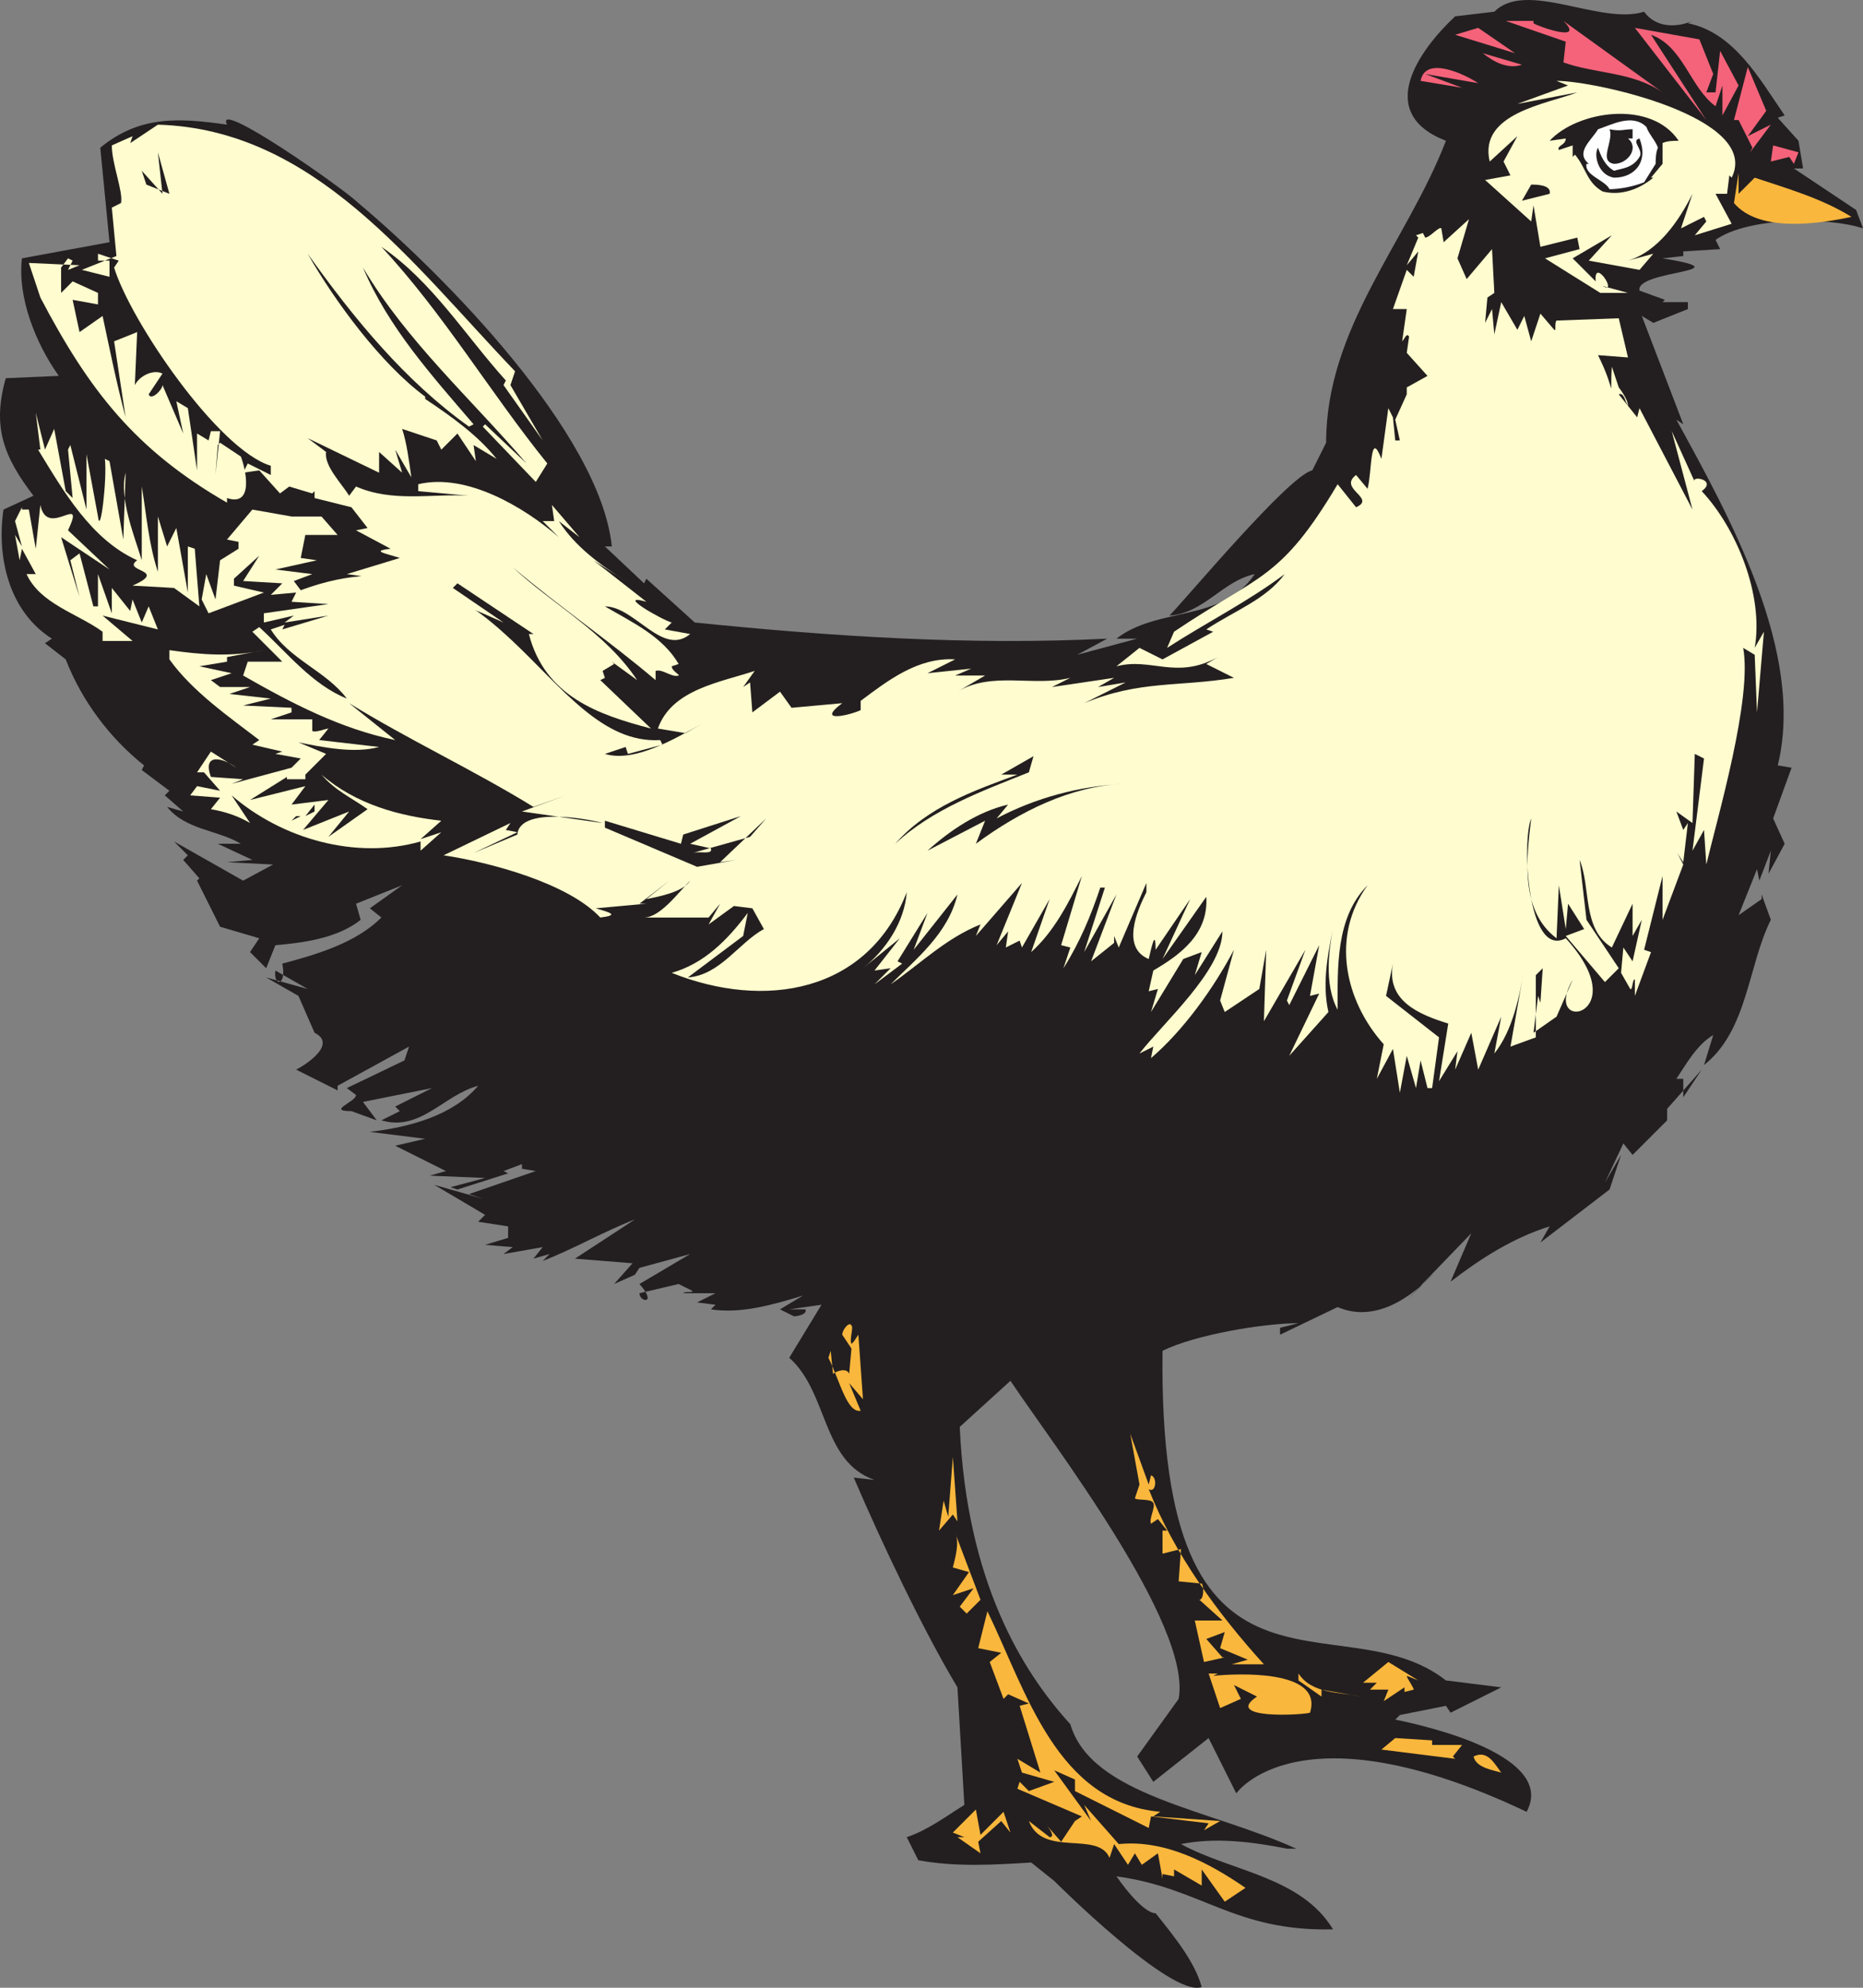 <svg xmlns="http://www.w3.org/2000/svg" width="606.389" height="646.823"><rect width="100%" height="100%" fill="#808080" stroke="none"/><path fill="#231f20" fill-rule="evenodd" d="m604.14 68.314-20.25-13.5h3l-1.5-9-6.75-7.5 2.25-.75c-8.25-12-16.5-27-31.5-30l1.5-.75c-5.25 2.25-12 2.25-15.75-3-14.25 4.5-38.25-10.5-48.75 0l-12.75 1.5c-12 11.25-26.25 31.5-3 40.5-12.75 33-39 60.75-39 98.25l-4.5 9c-7.5 1.5-41.25 42-46.5 47.25 11.25-.75 17.25-11.25 27.75-13.5-10.5 15.75-31.5 10.5-45 21h6.75l-19.5 5.25 9.75-5.25c-45 2.25-90-.75-134.25-5.25l-15.75-14.25-.75 1.5-12.75-12h2.25c-3.75-36.75-54.75-88.5-82.5-111.75-4.5-4.5-47.25-34.5-42.75-25.5-15.75-2.25-28.5-3-41.25 7.5l3 30.75-28.5 5.25c-1.5 12.75 4.5 27.75 12 38.25l-17.25.75c-4.5 15.75-.75 25.5 9 38.25l-9.75 4.5c-2.25 15 1.5 33 15.75 42l-2.25 1.5 6.75 5.25c5.25 13.5 14.25 25.5 25.5 34.5l-.75 1.5 9 6.75-1.5 1.5 6 5.25-5.25-1.5c6 7.5 16.5 7.5 24 12h-7.5l11.25 5.25-8.25.75 15 .75-9.75 5.25-22.5-12.75 4.5 4.5-1.5 1.5 5.25 6-.75.75 7.5 15 12.75 3.75-3 4.5 5.25 5.25 3-7.5c9-.75 20.25-2.25 27.75-8.25l-1.5-5.25 15-6-10.5 7.5 3.75 3c-8.25 8.25-21 12-32.25 15 1.5 7.5-3 7.5-2.25 2.25l10.5 6-13.5-3.75 10.5 6 5.25 12c7.5 3.75-3 10.5-6 12l13.5 6.75v-1.5l23.25-12.75-1.5 4.5-18.75 9 3 2.25c0 2.25-9.75 5.25-1.5 5.25l8.25 3-4.5-6 22.5-4.5-12 6 1.5 1.5-6 3c12.75 3.75 20.25-8.25 31.5-11.25-8.25 9.75-22.5 13.5-35.25 15l18 2.25-9.75 2.25 16.5 8.25-5.25 1.5 18 .75-11.25 3 2.25.75 16.5-5.25-1.5-.75 6-2.25v1.5l4.5.75-21.75 7.5 4.5 1.5-15.75-4.5 16.5 9.75-2.25 2.25 9.75 1.5v3.75l-7.5 2.25 9 .75-3 2.25 12.75-2.25-3 3.75 5.25-1.5-2.25 2.25c9.75-3.75 20.25-9.75 30-13.5l-19.5 12.75 18.75 1.5-6 6.75 6.75-3 1.5-2.25 16.5-4.5-16.5 9.75c6 6.75 0 6 0 3l12.75-3 4.5 2.25c0 .75-2.25 0-3 .75h10.5l-6 3 6 .75-1.5 1.5c9.75 1.5 20.25-1.5 30-4.5l-7.5 4.5 4.5 2.25c1.5 0 4.5-.75 3.75-2.25h-5.25l10.5-1.5-10.5 17.25c12.75 11.25 10.5 33.75 27.75 39.75l-6.75-.75c9 21 22.5 49.5 33.75 68.25l2.25 38.25c-6 3.75-12 8.25-18.75 10.5l3.75 7.5c12 2.25 24.75 1.5 36.75.75l7.5 6s38.25 38.25 48 34.5c-2.25-8.25-9-16.5-15-24 0 0-3.75.75-12.75-12 27.75 3.75 38.25 18 70.5 17.25-10.5-17.25-33-18.75-49.5-27.75 11.25-2.25 23.25-.75 34.5 1.5h3c-27.75-12.75-66.75-17.25-73.5-40.5-15.75-17.25-33.75-46.5-36-96.75l16.5-15c13.5 20.25 59.25 79.5 54.75 103.5l-13.5 18.75 5.25 8.25 18-14.25 9 18s20.25-29.25 94.5 6c9.75-18-31.5-27.75-42.75-30l1.5-1.5 15-3 1.5 2.25 16.5-8.25-18-2.25c-34.5-27-93.75 18-92.25-107.25 10.5-5.25 33-9 44.25-9l-6 1.5v2.25l18.75-9c12 5.25 24-3 31.5-11.25l-9 9 21-21.75-6.75 15.75c9.75-7.5 20.25-14.25 32.25-18l-3 5.25 22.5-17.25 3.75-11.25-5.25 9 6-12.75 3 3.75 11.25-11.25v-3.75l11.25-12.75-6 9v-6h-2.25c3-4.5 6.75-11.25 12-14.25l-3 9.75c14.25-11.25 14.25-32.25 21.75-47.25l-3-8.25v1.5l-7.5 5.25 6-15 .75 3.75 3.75-9.75-.75 7.5 5.25-9.75-3.75-8.25 6-16.5-4.5-.75c9-36.75-15.75-81-33-112.5l2.25 1.5-13.5-35.25 3.75 2.25 11.25-4.5v-2.25h-8.25l.75-.75-8.25-3c-1.5-6.75 35.25-6 7.5-10.5l6.75-.75v-1.5l12-.75-1.5-3c10.5-7.5 36.75-7.5 48-3.75l-2.25-6m-422.25 106.5.75.75-.75-.75"/><path fill="#231f20" fill-rule="evenodd" d="m78.39 123.064-1.5 2.25-11.25-12-.75 1.5-1.5-3.75c-1.5 0-3 3.75-3.75 3l-2.25-4.5c0-.75 1.5 1.5 2.25 1.5l.75-3-17.25-16.5 3 10.5v-5.25l7.5 15-.75-7.5 10.5 21-2.25-9.75 9 15-2.25-10.5 8.25 12.75v-6l8.25 13.5 1.5-4.5c2.25 5.25 4.5 13.5 9 17.25l-2.25-12.75 6 8.25.75-6.75c-8.25-4.5-12-15-21-18.75m61.5 12 1.5 3.75c-.75-1.5-.75-2.25-1.5-3.75m-76.5-87-1.5 1.5c14.25 24 42 43.5 51 69l-2.25-6.75 3-.75 6.75 15.75-3-10.5 2.25-1.5 10.5 21c-8.25-37.5-46.5-57-66.75-87.75m133.5 180.75-4.5-.75.75 2.25zm0 0"/><path fill="#231f20" fill-rule="evenodd" d="M130.14 137.314c-6.75-6.75-15-15-24.75-17.25l-3-7.5-5.25 1.5c0-11.25-9-18.75-16.5-26.25l-2.25-11.25-.75 4.5-6-4.5-3 8.25 12 8.25-5.25 6h7.5l-2.25 1.5 3.75 1.5 4.5 13.5-6.75-4.5c3.75 9 12.75 15.75 18 21.75l-3.75-13.5c6 8.25 10.5 16.5 15.75 24.75-6-8.25-6.75-18.75-13.5-26.25 7.5 7.5 12 15.75 18 24.75l-.75-9.75 10.5 11.25c2.25-.75 4.5-4.5 3.75-6.75"/><path fill="#231f20" fill-rule="evenodd" d="m70.14 86.314-3 4.5-1.5-13.5 1.5 1.5-7.5-15.75c.75 0 5.25 4.5 5.25 2.25l-7.5-15.75v9.75l2.25.75c.75 2.25-2.25 3.75-3.75 5.25h-.75l9 21v3.75l-4.5-6.75-.75.75-18.75-15 3.75 9.75v-5.25l3 6.75-.75 2.25 3.75-3.75c4.5 10.5 9.75 20.25 16.5 28.5l-9.75-20.25c10.5 6.75 11.25 21 18.75 30l-3.75-11.25 2.25-.75 11.25 20.25-7.5-16.5 3-3.75-6.75-2.25c2.25-4.5-2.25-12.75-3.75-16.5"/><path fill="#231f20" fill-rule="evenodd" d="M74.64 99.814s.75 0 .75-.75c-.75 0-.75.75-.75.75m81 90.75-3.75-.75c.75.75 3 1.5 3.75.75m-7.5-1.5.75.75.75-.75zm1.5 0 2.25.75c-.75-.75-1.5-.75-2.25-.75m37.5 220.5-2.25.75 2.25-.75m-95.25-252 2.25.75c-.75-.75-1.5-1.5-2.25-.75m-33-79.5c0-.75.75-1.5.75-2.25-.75.75-1.5 1.5-.75 2.25m252 141.75-4.5.75c1.5 0 3 0 4.5-.75m186 97.5h1.5v-5.25h-1.5v5.25m-22.5 24.75c0-2.25.75-3.75.75-6-.75 1.5-.75 3.75-.75 6m-93.75-8.25 2.25 1.5.75-1.5zm188.25-300 .75-6c-.75 1.5-1.5 3.75-.75 6m0 175.5h-2.25c.75.75 1.5 0 2.25 0m-37.5 103.5-.75 2.25c.75-.75.75-1.5.75-2.25m-61.5-234-1.5 3.75c.75-1.5.75-2.25 1.5-3.75m71.25 85.5 2.25-6.75 3 8.25c0-10.5-4.5-20.25-9-30l3.75 28.5m-58.5-78.75c-.75 1.5-1.5 3.75-1.5 5.25l1.5-5.25m63.75 80.25c-.75.75-.75 2.25-.75 3.75.75-1.5.75-3 .75-3.75m-63.75-80.25.75-.75-.75.75m-24.75 12h3c-1.5-1.5-1.5-4.5-.75-6.75-2.25 1.5-2.25 4.5-2.25 6.75m6.75-3.75c.75-3.75 2.25-7.5 3.75-11.25-3 3-5.25 7.5-3.75 11.25m-3 15.75c3 0-1.5-1.5 0-3.75l-1.5 1.5 1.5 2.25m-3 0 1.5-2.25c-.75.75-1.5.75-1.5 2.25"/><path fill="#fffdcf" fill-rule="evenodd" d="m550.89 165.814-6.75-25.5 7.5 16.5c-1.5-2.25 7.5-.75 2.25 3 11.25 12 20.25 33.75 17.25 51l3-5.25-2.25 26.25-.75-18.75-3.75-2.25c3 16.5-8.25 54.75-12 70.5l-.75-11.25-3.75 6.75 3.75-30-3-1.5-.75 22.5-5.25-3.75 2.25 6 1.5-2.25-1.5 12.75c-3-4.5-2.25-3.75 0 .75l-6.75 18v-14.25l-6 24 2.25.75-5.25 14.25v-5.25c-.75-.75-.75 3.75-1.5 3l-3-5.25.75-8.25 3 4.5 3-13.5-3 5.25v-10.5l-6.75 14.25c-9.75-6-6.75-19.5-10.5-28.5l2.25 19.5 10.5 15.75-4.5 4.5-12.75-15 6-2.25-5.25-8.25-.75 8.25-2.25-14.25-.75 17.25c-12-9-9.75-26.25-8.25-39-3 6.75-1.5 45.75 11.25 39 23.25 25.5-8.25 31.5 2.25 13.5l-5.25 12-7.5 5.25 1.5-12 .75 2.25.75-11.25-2.25 2.25v20.25l-8.25 3 4.5-25.5c-1.5 9-3.75 20.25-9.75 27.75l2.25-12-7.5 17.25-2.25-12-5.25 12 .75-6-6 9.75 3-18.75c-9.75-3-20.25-7.5-18-19.5l-2.25 10.5 17.25 13.5-2.25 16.5h-1.5l-2.25-9-1.5 9-3-10.5-2.25 12-2.25-14.25-5.25 9.75 2.25-11.25c-12.75-14.25-17.25-35.25-5.25-51.75-10.5 10.5-9.75 27-9.75 40.5-4.5-8.25-3-20.25-.75-30-2.25 10.5-4.5 21-2.25 30.75l-12.75 14.25 9.75-20.25-3 .75 3-16.5-9.75 19.5-.75-1.5 6-16.5-13.5 23.25.75-23.25-2.25 12.75-11.25 7.5-1.5-3.75 4.5-16.5c-6.75 12.75-16.5 26.25-27 35.25l.75-3.75-4.5 2.25c7.5-9.75 27-27 27-39.75l-9 14.25 2.25-7.5-6 2.25-10.5 17.25 2.25-7.5-3 .75 1.5-6.75c9-5.25 18-12 17.25-24l-14.25 20.25 9-19.5-11.25 16.5c0-7.5-1.5 0-2.25 3-9-3.75-3.75-15.75-.75-21.75v-3l-9 21-1.5-3.75v2.25l-7.5 6 8.25-21.75-10.5 18.75 6.75-21h-1.5c-3 9-6.75 18-12 26.25l2.25-6.75-3-.75 6.75-22.5c-4.5 9-9 18-16.5 24.75l6-17.25-9 15.75-.75-2.25-4.5 2.25.75-5.25-3.75 4.5 8.25-20.25-15 17.25 1.5-3.75c-11.25 4.5-19.5 12.75-29.25 19.5 8.25-8.25 18.75-16.5 21.75-29.25l-14.25 18 4.5-12-9.75 15.75 1.5.75-9 6.75 5.25-5.25-5.25.75 8.25-10.5-12 9.75c7.5-6 13.5-15 14.25-24.75-12.75 33-46.5 38.25-76.5 26.25 10.5-3 18-10.5 24.75-19.5l-1.5 7.5-18 13.5c10.5-.75 16.5-11.25 24.75-15.75l-3.75-6.75-6-.75-8.25 6 3.75-6.75-3.75 4.5h-21c5.25 0 11.25-8.25 15-12-2.25 3.75-10.5 5.25-14.25 6l7.5-6-9.75 7.5h2.25l-16.5 1.5c5.25 1.5 7.5 2.25 1.5 3-10.5-11.25-36-18-51-20.25l21.75-10.5-1.5 2.25 3.75.75-14.25 6.75 14.25-6c.75-9 22.5-5.25 27.75-3.75l-26.25-3.75 14.25-5.25-10.5 3.75c-19.5-12-40.5-21.75-60-33.75l15 12c-18-3.75-33.75-12-49.5-21l1.5-4.5h11.25l-9.75-9.75 2.25-1.5c9 8.25 17.25 18.75 28.5 23.25-6.75-9-18.75-12.75-24.75-22.5l4.5-1.5-.75 1.5 15-4.5-14.25 2.25 3-2.25-9.75 2.25v-3l21-3-12-.75 1.5-3-8.25.75 3.75-3.75-12.75-.75 5.25-8.25-8.25 7.5v2.25l9.75 2.25-18 6.75-2.25-4.5 1.5-8.25 3 8.25 1.5-12.75 6-3.75v-2.25l-3.75-.75 8.25-9.75 12.75 2.25h9.75l5.25 6h-10.5l-1.5 7.5 5.25.75-13.5 3 12 1.5-6 2.25 2.25 3c64.5-24 79.5 51 117 48.75l.75 1.5-11.25 3-.75-2.25-6.75 2.25c9.75 3 23.25-5.25 31.5-9.75l-5.25 3-9-1.5c4.5-12.75 20.25-15 31.5-18.75l-3.75 5.25 2.25-1.5.75 9.75 9-6.75 3.75 5.25 16.5-1.5c-9 6.75 3 3.75 6 2.25v-3c9-6.75 18.75-14.25 30.75-13.5l-9 4.5 14.25-1.5-5.25 2.25h9.75l-9 5.25c11.25-6.75 24.75-1.5 36.75-4.5l-6 3 20.25-3-5.25 3 9-1.5-13.5 6.75c18-7.5 30.75-5.25 48.75-8.25l-9-4.5 3.75-2.25c-13.5 7.5-21.75 0-33 3l7.5-6 7.5 3.75 16.5-9-2.25-.75c9-6 19.5-9.75 25.5-18-12 9-25.5 15.75-38.25 24l2.25-5.25c27.75-18.75 34.5-16.5 53.25-48l6 7.5c6.75-3-6-6 0-10.5l3.75 4.5c1.5-6 .75-19.5 4.5-9.75l2.25-16.5 1.5 3 .75 7.5h1.5l-1.5-6.75 3.75-8.25v-2.25l6.75-3.75-6.75-7.5.75-5.25c-.75-1.5-1.5.75-2.25 1.5l1.5-10.5h-4.5l4.5-12.75 2.25 2.25 1.5-8.25-3.75 4.5 3.75-9-.75-.75 2.25-.75.75 1.5c1.5 0 4.5-3.75 5.25-3l.75 4.5 8.25-7.5-3.75 12.75 3 6.75 8.25-9.75.75 14.25-2.25 1.5-.75 8.25 2.25-4.5.75 8.25 2.25-10.5 5.25 9 2.25-4.5 2.25 8.25 3-9 4.5 5.25c.75.75 0-2.25.75-3l20.25-.75 3 12.75-9.75-.75c6 12 3.75 15 4.5 3.75l2.25 6.75s3 3.75 3 6l-.75-1.5s-.75-3-2.25-2.25l6 7.5.75-3 17.25 33"/><path fill="#fffdcf" fill-rule="evenodd" d="m220.89 216.064-2.25.75c0 1.5 3 3 2.25 3-2.25.75-5.25-2.25-7.5-1.5v3c-15-12.75-31.5-24-46.5-36.75 12.75 12 30 21 40.5 36.75l-8.25-6 .75.75-3.75 2.25.75 2.25-1.5.75 16.5 15.75c-17.25-4.5-34.5-10.5-39.75-30.75h1.5l-24.75-16.5-1.5 1.5 16.5 11.25c-16.5-7.5-32.25-13.5-51-15.75l17.25-5.25c-4.5-1.5-9.75-2.25-3-3l-11.25-6 3.75-.75-5.25-6.75-12-3v-2.25l-.75.75-7.5-2.25-3 2.25-6.75-7.5-5.25.75 1.5-3 7.5 3.75v-3c-17.25-5.25-45.75-47.25-51-64.5l1.5-2.25-6.75-2.25v2.25h3.75v5.25l-9-2.25 11.25-4.5-1.5-15.75 3-1.5c.75-3.75-3-12.75-3-18.75l6.75-3-.75 2.25 9-6c51 1.5 82.5 45 116.25 80.25l-1.5 4.5 10.5 18-12.75-18 .75-1.5c-13.5-15-24-32.25-40.5-43.5 20.25 21.75 35.25 47.25 54 70.5l-3.75 6-17.25-18 .75-.75 13.5 12.75c-18-21-39-39.75-53.25-63.75 8.25 19.5 22.5 35.25 36 51l-1.5.75c-21-15-37.5-35.25-52.5-56.25 9 15.75 24 36 38.25 46.5v.75c9 6 17.25 12 23.25 19.5l-7.5-4.5.75 5.25-6-9-5.25 5.25-1.5-3-11.25-3.75c1.5 4.5 2.25 10.5 3 15.75l-5.25-9 2.25 7.5-7.5-6.75v6.75l-23.25-11.25 6 4.5c-.75 4.5 5.25 10.5 7.5 14.25l2.25-3c12 5.25 24.75 2.25 36.75 3l-16.5-1.5v-2.25c15.75-3.75 34.5 7.5 45.75 17.25l-5.25-5.25h3.75l-.75-5.25 9 10.5-6.75-5.25c5.25 8.25 13.5 14.25 21.75 19.5l-10.5-6.75 17.25 13.5c-10.5-3 5.25 6 8.25 6.75l-2.25 2.25 8.25 1.5c-9 7.5-18-9-27.75-9 9 5.25 18.75 9.75 24 18.75"/><path fill="#231f20" fill-rule="evenodd" d="m4.14 125.314 15-2.25 2.25 3.75h-2.25l1.5 1.5c-6-1.5-11.25-3-16.5-3"/><path fill="#fffdcf" fill-rule="evenodd" d="m33.39 200.314 9.75 8.25h-9.75v-3c-8.25-6-20.25-9-24.75-18.75h3l-4.5-8.25-.75 3.75-1.5-8.25 2.25 3.75-2.25-8.25 2.25-4.5v.75h2.25l2.25 12.75 1.5-14.25c2.25 11.25 15-4.5 9 8.25l13.5 12.75-15.75-10.5 6 19.5-3-12 3-2.25 4.5 17.25h1.5v-10.5l4.5 12.75v-8.25l6 7.5.75-3.75 3 7.5 2.25-5.25 3 7.5-18-4.5"/><path fill="#231f20" fill-rule="evenodd" d="m346.89 601.564 9.75 2.25c1.5 1.5.75 8.25 1.5 6 6.75 6 15 12 20.25 20.25l-12.75-2.25 2.25-6h-8.25c-3.75-2.25-5.25-7.5-6.75-11.25l-3.75-.75-4.5-6.75 2.25-1.5"/><path fill="#f4637a" fill-rule="evenodd" d="m568.89 21.814 6 14.25-6 8.25 7.5-3.75-6.75 9 .75-1.5-4.5-9h-1.5l4.5-17.25"/><path fill="#fab73d" fill-rule="evenodd" d="m564.39 66.064 1.5-9.75v6.75l5.25-5.25c11.25 3.75 21.75 6.75 31.5 12.75-10.5 2.25-30 5.25-38.25-4.5"/><path fill="#f4637a" fill-rule="evenodd" d="M499.14 6.814v.75c.75.75 17.25 6.75 9.75-.75l32.25 23.25c-9.75-6.75-21.75-6-32.25-9.75l.75-6.75-19.5-6.75h9m54 6 4.5 11.25-2.25 6h3l1.5-13.5 6 11.25-5.25 9.75v-9.75l-2.25 6.75c-8.25-6-10.5-19.5-21-23.25l18 27.75-23.25-30 21 3.75m-79.5-1.5 7.5-2.25 12 8.25zm21.75 9.75c-4.5 1.5-9-.75-12.75-3.75l12.75 3.75m-14.25 6-17.25-3 12 4.5-13.5-2.25c1.5-8.25 14.25-2.25 18.75.75"/><path fill="#fffdcf" fill-rule="evenodd" d="m563.64 57.814-.75-.75-.75 6h-3.75l5.25 9.75-12 3.75 3.75-4.5-.75-1.5-7.5 3.75 3.75-11.25c-4.5 9-11.25 18.75-21 21.75l8.25-2.25-4.5 5.25-16.5-3 7.5-8.25-12.75 7.5 7.5 7.5c-.75-8.25 7.5 4.5 2.25 1.5l8.25 2.25h-9l-18-11.25 11.25-3-.75-3.75-12 3-2.25-13.5-.75 5.25-15-13.5 8.25-1.5-2.25-4.5 4.5-8.25-9 8.25c-3.75-15.75 18.75-18.75 28.5-22.5l-19.5 3.75 16.5-6-3.75-1.5c12.75 0 66.75 12 57 31.5"/><path fill="#f4637a" fill-rule="evenodd" d="m461.64 27.814 10.5 4.5-10.5-4.5m123.75 21.75-1.5 3.75-1.5-2.25-6 1.5.75-5.25 8.25 2.25"/><path fill="#231f20" fill-rule="evenodd" d="m55.14 63.064-7.5-3-1.5-4.5 6.75 7.5-1.5-13.5 3.75 13.5m449.25 0-9 2.25 3-5.25c1.5 0 6.75 0 6 3"/><path fill="#fffdcf" fill-rule="evenodd" d="m25.89 86.314-3.75 1.5 1.5-3-1.5-.75-2.25 3v8.25l3.75-3.75 8.25 3.75v3.75l-8.25-1.5 2.25 10.5 7.5-5.25c2.25 10.5 4.5 21.75 7.5 33l-3.75-24.75 7.5-3-.75 17.25c1.5-3 6-5.25 9-3.75l-4.5 6.75c.75 2.25 4.5-1.5 4.5-3l6.75 15.75-2.25-10.5 3.75 2.25 3 20.25v-12l3.75 2.25.75-3h3l-1.5 14.25.75-9.75.75-.75 6.75 4.5c1.5 3.75 4.5 16.5-4.5 13.5v1.5c-30-17.25-45-36.75-60.75-66.75l-3.75-11.25 16.5.75m-14.25 48 3 12 3-6.75 3.75 20.25 2.25 2.25-1.5-15.75.75-1.5 5.25 21v-18l3.75 20.25c.75 6.75 3-12 2.25-18.75l1.5.75 4.5 25.5.75-21.75c-2.25 8.25 3 21 5.25 28.5v-24c1.5 9 2.25 18.75 5.25 27.75v-18l3 9.75 3-6 3.75 21v-15l2.25.75 1.5 18.75-8.25-6-13.5-.75c12-5.25-3.75-4.5 1.5-8.25-15-6.75-24-22.5-32.25-36h.75l-1.5-12m74.25 77.25-12 2.25v1.5l-9 1.5 10.5 2.25-6.75 2.25 3 2.25h9.75l-6.75 2.25 13.5 1.5-9 2.25 15.75.75v1.5l-6.75 2.25h13.5v3.75c.75.75 4.5-.75 5.25-.75l-3 3.75 19.5 2.25c-8.25 2.25-18.75 0-26.25-1.5l9 3.75-6.75 6.75v1.5h-6v-.75l-12 7.5 18-4.5-4.5 6 12-1.5-8.25 9.75 15-6-6.75 8.25 12.75-9c-5.25-3.75-10.5-6-15-11.25 11.25 9.75 25.5 13.5 39 15l-6.75 6 6.75-2.25-6.75 6v-3c-21 6-45-.75-61.5-15l6 9c-3.75-2.25-8.25-3.75-12.75-4.5l3-3.75-9.75-.75 2.25-3 7.5 1.5-5.25-6h-2.25l4.5-6.75 8.25 5.25c-3.75-3-11.25-5.25-8.25 3l10.5.75-3.75 1.5 19.5-5.25 3-3-8.25-1.5 2.25-.75-9.75-2.25 2.25-1.5c-9.75-7.5-21.75-15.75-29.25-26.25v-3c10.5 1.5 20.25 2.25 30.75 0"/><path fill="#231f20" fill-rule="evenodd" d="M334.89 251.314c-15 6-31.5 12-43.5 23.25 10.5-12 25.5-17.25 39.75-22.5h-5.25l10.5-6-1.5 5.25m30.75 3.75c-17.25.75-33.75 9-48 19.5l3-7.5-18.75 9.75c7.5-6.75 16.5-12.75 26.25-15l-3.75 4.5c12.75-6.75 27-10.5 41.25-11.25m-266.25 10.5 3-3.75v2.25zm-4.5 1.5 1.5-1.5h1.5zm146.25-1.5-16.5 9 6.75 1.5c.75 2.25-3.75.75-6 1.5l18.75-5.25 5.25-6-15 14.25 5.25-.75-12.75 2.25-30-12.75v-2.25l24.75 7.5.75-3 18.75-6"/><path fill="#fab73d" fill-rule="evenodd" d="m279.39 434.314 1.5 21-4.5-5.25 3.75 9c-4.5.75-6.75-9.75-10.5-17.25l.75-2.25.75 7.5c.75-.75 4.5-2.25 5.25 0l.75-8.25-3-4.5c0-1.5 2.25-4.5 3-3 .75.75-.75 4.5 0 6l.75-.75 1.5-2.25m94.5 48.75.75-3c2.25.75 1.5 6-.75 4.5 8.25 21 22.5 40.5 37.5 57h-10.5l5.25-1.5-9-3.75 1.5-5.25-6 2.25 5.25 6h.75l-6.75 1.5-3-13.5h9l-7.5-6.75c1.5 0 1.5-4.5.75-5.25l-7.5-.75.75-10.5-6 1.5v-7.5h1.5l-3-3.75-2.25 1.5c-.75-1.5 1.5-5.25.75-6.75s-5.25-.75-6-1.5l1.5-4.5-3-16.5 6 16.5m-62.25 12-1.5-2.25-4.5 5.25 1.5-9.75 1.5 5.25 1.5-19.5 1.5 21m7.5 25.5-4.5 4.5-2.25-2.25 4.5-6-6.75 2.25 5.25-7.5-5.25-1.5c.75-3 2.25-8.25.75-11.25l8.25 21.75m58.5 69-2.25 1.5 21.75 1.5-5.25 3 1.5-2.25-18.75-2.25-.75 3.75-24-12v-3.75l-6.75-3 12 16.5-2.25-5.25 11.25 12.75c15-1.5 29.25 6 41.25 14.25l-6.75 4.5-7.5-10.5v5.25l-9-5.25v2.25l-3.75-.75v1.5l-1.5-8.25-5.25 3.75-2.25-3.75-2.25 3.75-4.5-6.75-1.5 4.5c-3.75-9-21.75 0-26.25-12l6.75 5.25c2.25 0-.75-3.75-1.5-4.5l5.25 6 4.5-6.75 2.25-1.5-21-9 .75-2.25 3 3 8.25-3-10.5-3-1.5-4.5 7.5 4.5-6.75-21.75 3-.75-6.75-3-1.5 1.5-4.5-12 3.75-3-7.5-1.5 3-12c12.75 26.25 22.5 62.25 56.25 65.25m84-42.75-3.75-1.5c0 .75 2.25 3.75 2.25 4.5l-3 .75v-1.5l-6.75 4.5 1.5-3.75h-6l2.25-2.25h-4.5l8.25-6.75 9.75 6m-66.75-1.5c7.5-.75 36-2.25 31.5 12-2.25.75-28.5 2.25-17.25-5.25l-7.5-3.75 2.25 4.5-6.75 3-3.75-11.25h3l-1.5.75"/><path fill="#fab73d" fill-rule="evenodd" d="m442.89 552.064-12.75-2.25v2.25l-7.5-5.25v-2.25c4.5 6.75 13.5 6 20.25 7.5m23.25 15.75h9.75l-3 3.75.75.75-24-3 4.5-3.75 12 .75v1.5m22.5 9c-2.25-.75-8.25-1.5-9-5.25 4.5-2.25 6.75 2.25 9 5.25m-169.5 20.25 7.5-7.5 2.25 6.75-3-3.75-7.5 6.75.75 3.75-7.5-5.25h2.25l-3.75-1.5 7.5-7.5 1.5 8.25"/><path fill="#231f20" fill-rule="evenodd" d="M541.14 53.314v-6.75c1.5-.75 3.75-.75 5.25-.75-9-13.5-33-9.75-42 0l5.25-.75c0 2.25-3 2.25-2.25 3.75l4.5-1.5v3.75l.75-.75c3.75 4.5 3.75 9 9 12 6 1.5 12-.75 16.5-4.5h-1.5.75l3.75-4.5"/><path fill="#fff" fill-rule="evenodd" d="M535.14 59.314c-3.75 1.5-8.25 2.25-11.25 2.25-1.5-3-8.25-4.5-7.5-8.25h.75c-4.5-3.75.75-7.5 3-11.25 4.5-1.5 11.25-5.25 15.75-.75.75 2.25 3 4.5 3.75 6.75-.75 1.5-.75 4.5-.75 5.25l-3.75 6"/><path fill="#231f20" fill-rule="evenodd" d="M531.39 42.064v3h-1.5c3.75 3 0 8.25-4.5 8.25-5.25-.75 0-7.5-1.5-11.25 3.75.75 4.5 0 7.5 0"/><path fill="#231f20" fill-rule="evenodd" d="M525.39 57.814c-5.25-.75-6.75-7.5-5.25-9.75.75 2.25 2.25 6 5.25 7.5 2.25-.75 6-.75 8.25-4.5 1.5-2.25-3-5.25 0-6 3 7.5-1.5 12.75-8.25 12.75"/></svg>
